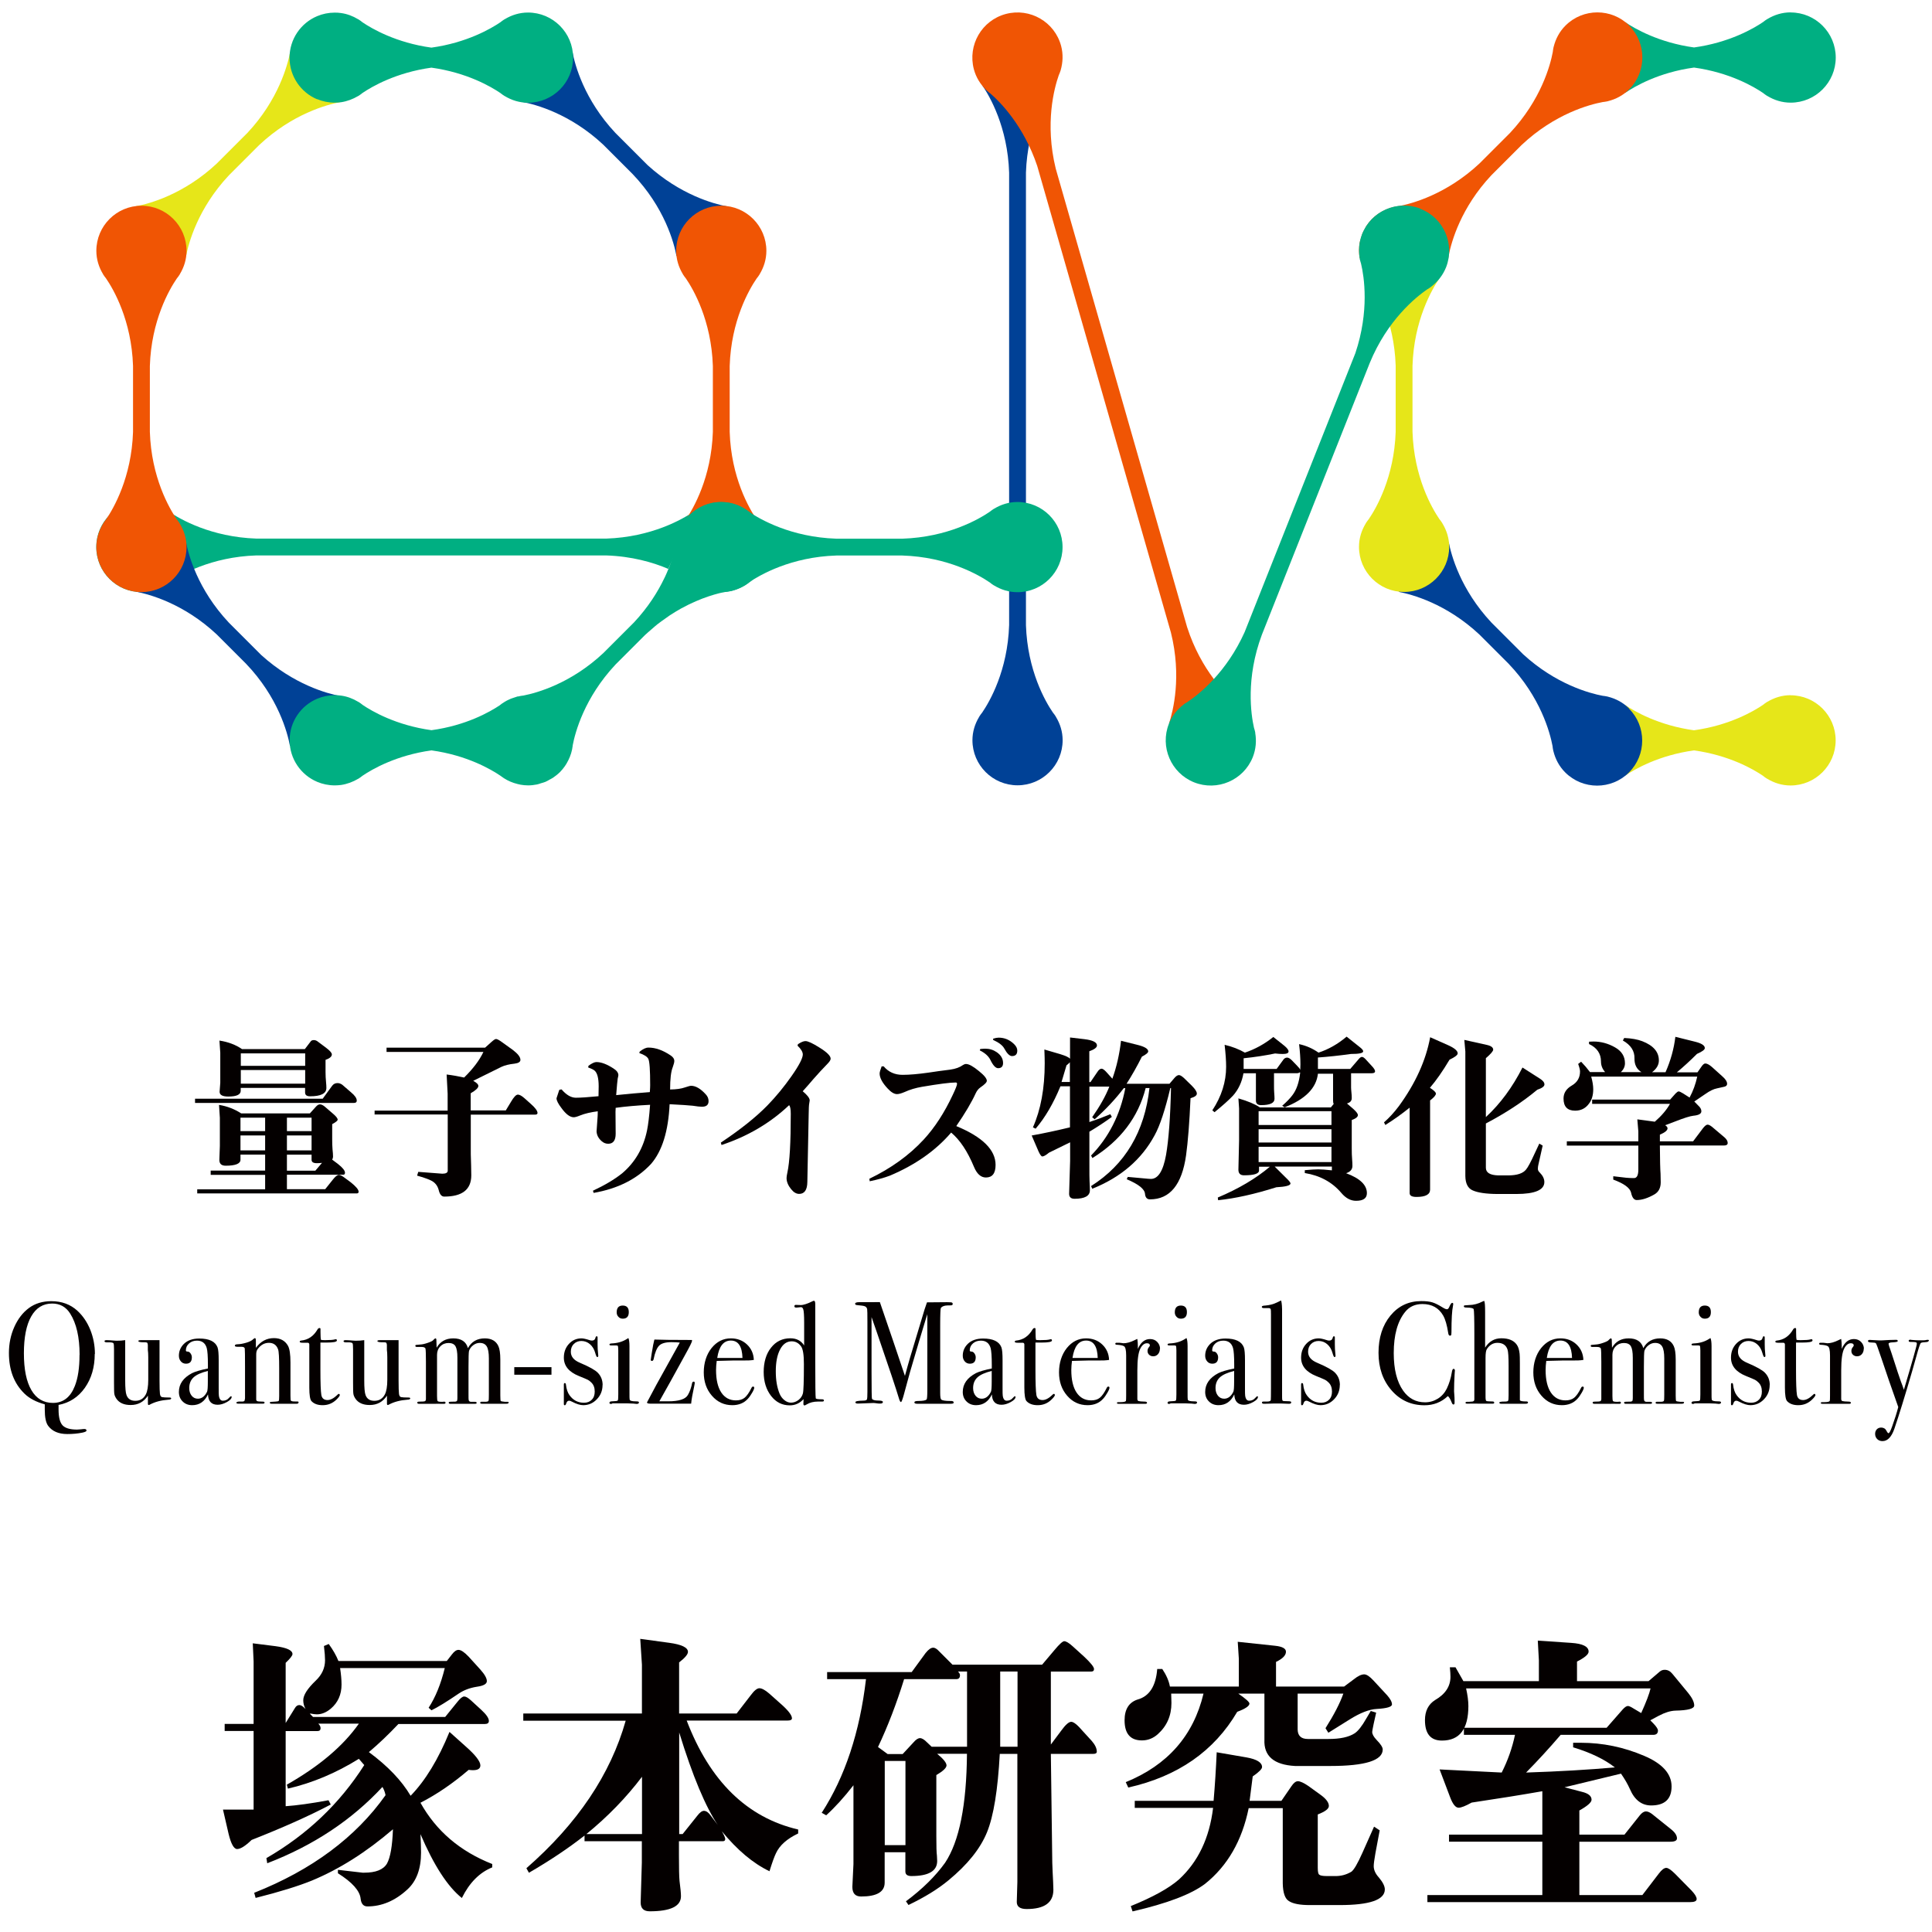 <?xml version="1.0" encoding="UTF-8"?> <svg xmlns="http://www.w3.org/2000/svg" id="_レイヤー_2" viewBox="0 0 229.61 229.61"><defs><style>.cls-1{fill:none;}.cls-2{fill:#040000;}.cls-3{fill:#004196;}.cls-4{fill:#00af82;}.cls-5{fill:#e6e619;}.cls-6{fill:#f05504;}</style></defs><g id="_レイヤー_1-2"><rect class="cls-1" width="229.61" height="229.61"></rect><path class="cls-2" d="m11.26,160.9c0,1.58-.39,2.92-1.17,4.03s-1.83,1.79-3.13,2.04v.54c0,.91.16,1.54.47,1.88.32.34.89.51,1.73.51.1,0,.24-.01.43-.03.19-.02.33-.04.43-.04.17,0,.26.06.26.19,0,.09-.16.17-.48.24-.58.12-1.18.17-1.8.17-1.04,0-1.8-.33-2.28-.98-.27-.37-.4-1.01-.4-1.93v-.62c-1.02-.28-1.83-.7-2.42-1.28-1.23-1.2-1.84-2.8-1.84-4.82,0-1.1.21-2.14.64-3.1.43-.96,1.01-1.71,1.74-2.25s1.62-.81,2.66-.81c1.24,0,2.27.38,3.1,1.14.65.6,1.16,1.35,1.53,2.26.36.9.55,1.86.55,2.88Zm-1.8.11c0-2.09-.38-3.73-1.12-4.9-.5-.79-1.21-1.19-2.14-1.19-1.08,0-1.91.51-2.49,1.53s-.87,2.48-.87,4.39.3,3.36.89,4.37c.59,1.01,1.45,1.52,2.56,1.52,1.21,0,2.08-.67,2.6-2,.38-.96.56-2.19.56-3.71Z"></path><path class="cls-2" d="m20.34,166.21c0,.08-.12.13-.35.14-.83.06-1.57.25-2.2.59-.04.02-.08.04-.11.04-.06,0-.1-.05-.1-.14v-.97c-.49.74-1.17,1.11-2.05,1.11-.79,0-1.35-.25-1.69-.74-.14-.21-.22-.39-.25-.57-.03-.17-.04-.63-.04-1.39v-3.93c0-.4-.02-.63-.06-.7-.04-.07-.19-.11-.43-.12h-.21c-.29.02-.43-.02-.43-.14,0-.08.09-.12.27-.12.19,0,.47.02.83.05.18.01.29.02.32.02.38,0,.72-.02,1.04-.07v4.79c0,.88.05,1.47.16,1.75.17.45.52.67,1.04.67.57,0,.98-.25,1.25-.76.19-.37.29-.95.29-1.75v-2.66c0-.39-.02-.68-.05-.88v-.57c-.01-.17-.05-.27-.1-.3-.06-.03-.18-.04-.36-.04-.45.01-.67-.04-.67-.15,0-.07.11-.1.34-.1h2.18v4.82c0,.83.02,1.35.05,1.57.03.22.11.35.25.38.13.03.43.05.9.05.13,0,.19.04.19.12Z"></path><path class="cls-2" d="m27.53,166.02c0,.2-.19.4-.57.61s-.74.32-1.09.32c-.74,0-1.12-.41-1.15-1.23-.4.85-1.03,1.28-1.88,1.28-.46,0-.84-.15-1.13-.44-.3-.29-.45-.67-.45-1.13,0-.94.52-1.69,1.57-2.24.36-.18.99-.37,1.88-.55v-.43c0-1.01-.05-1.68-.14-2-.17-.59-.56-.88-1.16-.88-.38,0-.69.11-.94.33-.25.22-.38.5-.38.83,0,.09.06.14.2.14s.25.07.35.21c.1.14.16.29.16.47,0,.51-.23.76-.7.76-.24,0-.45-.09-.6-.27-.16-.18-.24-.41-.24-.68,0-.54.2-1.01.59-1.4.44-.43,1.05-.64,1.83-.64,1.18,0,1.9.35,2.17,1.04.1.26.14.79.14,1.57v3.23c0,.53,0,.84.02.93.05.41.21.62.47.62.3,0,.55-.11.74-.34.11-.13.19-.19.24-.19s.08.04.08.1Zm-2.83-1.83v-1.26c-.79.2-1.36.45-1.7.77s-.51.74-.51,1.27c0,.37.1.67.29.91.2.24.44.35.74.35.45,0,.82-.28,1.09-.83.06-.13.09-.53.09-1.21Z"></path><path class="cls-2" d="m35.47,166.7c0,.09-.08.13-.24.13h-2.95c-.14,0-.21-.04-.21-.12,0-.06.03-.09.09-.1.06-.01.26-.02.62-.04.2-.01.32-.04.35-.09s.05-.24.05-.56v-3.31c0-1.25-.04-2-.13-2.24-.18-.52-.55-.78-1.09-.78s-.98.25-1.35.76c-.11.15-.16.36-.16.62v5.37c0,.14.11.21.34.22l.49.02c.11,0,.16.04.16.12s-.06.12-.19.12h-2.92c-.16,0-.24-.04-.24-.11s.1-.12.29-.14h.4c.16,0,.26-.04.29-.12l.05-.26v-3.75c0-1.31-.01-2.03-.03-2.17s-.16-.21-.4-.21h-.46c-.21,0-.32-.04-.32-.13,0-.11.11-.17.34-.17.32-.01.67-.08,1.04-.19.37-.11.64-.25.79-.4.1-.09.17-.14.22-.14.08,0,.11.11.11.33v.83c.56-.77,1.27-1.16,2.15-1.16.77,0,1.33.31,1.67.92.19.35.29,1,.29,1.97v3.94c0,.37.02.57.05.6.06.07.22.1.47.1h.29c.11,0,.16.04.16.11Z"></path><path class="cls-2" d="m40.39,165.78c0,.1-.13.29-.4.55-.46.45-1.01.67-1.64.67-.59,0-1.03-.16-1.33-.48-.17-.18-.26-.72-.26-1.62v-5.13c-.01-.11-.07-.18-.18-.19h-.61c-.24,0-.35-.04-.35-.12s.06-.13.17-.14c.83-.08,1.48-.52,1.95-1.33.06-.1.14-.16.24-.16.07,0,.11.04.11.12v.36c0,.48.02.79.06.93.1.02.26.03.48.03.59,0,.98-.03,1.17-.09.04-.01.08-.02.11-.02.08,0,.13.05.13.15,0,.17-.43.25-1.3.25h-.66v3.19c0,1.61.04,2.62.11,3.03.07.41.32.61.74.61.35,0,.75-.21,1.19-.64.04-.06.09-.09.14-.09.08,0,.11.03.11.09Z"></path><path class="cls-2" d="m48.75,166.21c0,.08-.12.13-.35.14-.83.06-1.57.25-2.2.59-.04.02-.08.04-.11.04-.06,0-.1-.05-.1-.14v-.97c-.49.74-1.17,1.11-2.05,1.11-.79,0-1.35-.25-1.69-.74-.14-.21-.22-.39-.25-.57-.03-.17-.04-.63-.04-1.39v-3.93c0-.4-.02-.63-.06-.7-.04-.07-.19-.11-.43-.12h-.21c-.29.02-.43-.02-.43-.14,0-.08.09-.12.27-.12.19,0,.47.02.83.05.18.01.29.02.32.02.38,0,.72-.02,1.04-.07v4.79c0,.88.05,1.47.16,1.75.17.45.52.67,1.04.67.57,0,.98-.25,1.25-.76.19-.37.29-.95.29-1.75v-2.66c0-.39-.02-.68-.05-.88v-.57c-.01-.17-.05-.27-.1-.3-.06-.03-.18-.04-.36-.04-.45.01-.67-.04-.67-.15,0-.07.11-.1.34-.1h2.18v4.82c0,.83.02,1.35.05,1.57.03.22.11.35.25.38.13.03.43.05.9.05.13,0,.19.04.19.12Z"></path><path class="cls-2" d="m60.44,166.7c0,.09-.09.13-.27.13h-2.89c-.14,0-.21-.04-.21-.11,0-.09.06-.13.18-.13h.53c.16-.01.25-.05.28-.12s.04-.31.04-.73v-4.29c0-.67-.08-1.14-.25-1.43-.17-.28-.44-.42-.84-.42-.28,0-.53.09-.77.27-.24.18-.41.41-.5.68-.04.17-.06.81-.06,1.92v3.26c0,.38,0,.6.02.66.03.14.13.21.28.21h.46c.14,0,.21.04.21.13,0,.08-.08.11-.24.11h-2.89c-.13,0-.19-.05-.19-.14,0-.06.03-.09.1-.1.06-.01.28-.02.64-.02.17-.01.26-.07.27-.17l.02-.24v-4.8c0-.67-.08-1.12-.23-1.38-.15-.25-.43-.38-.82-.38s-.72.13-.98.4c-.26.26-.39.6-.39,1v4.89c0,.34.02.55.07.61.05.06.2.09.47.09h.13c.06-.01.12-.02.17-.02.12,0,.17.05.17.14,0,.08-.07.12-.21.12h-.16c-.26-.01-.66-.01-1.2,0h-1.57c-.15,0-.22-.05-.22-.14,0-.08.07-.12.21-.12.41,0,.64-.02.71-.06s.1-.11.11-.22v-4.48c0-.86-.02-1.37-.05-1.52-.03-.15-.19-.22-.47-.22h-.53c-.14,0-.21-.04-.21-.12,0-.07.02-.11.07-.12s.22-.03.52-.05c.25-.01.55-.08.92-.21.37-.13.58-.24.63-.33.12-.13.2-.19.26-.19s.09.05.1.14c0,.09.02.41.03.97.43-.74,1.09-1.11,1.98-1.11.95,0,1.53.39,1.74,1.16.42-.77,1.09-1.16,2.01-1.16.79,0,1.33.31,1.61.92.15.32.23.86.23,1.61v4.26c0,.39.02.61.05.65.04.04.2.07.5.1h.28c.12-.01.17.03.17.11Z"></path><path class="cls-2" d="m65.54,163.38h-4.42v-.9h4.42v.9Z"></path><path class="cls-2" d="m71.61,164.6c0,.67-.23,1.24-.68,1.7-.45.47-.99.7-1.62.7-.36,0-.8-.14-1.32-.41-.14-.08-.26-.12-.37-.12-.15,0-.26.11-.33.33-.04.14-.1.21-.17.21s-.11-.05-.11-.14v-2.31c0-.13.04-.19.11-.19.08,0,.13.06.14.19.06.53.2.95.42,1.25.43.6,1,.9,1.72.9.39,0,.7-.12.93-.36.24-.24.35-.56.35-.97,0-.45-.13-.81-.4-1.07-.15-.15-.29-.26-.41-.32s-.48-.22-1.08-.46c-1.19-.48-1.78-1.21-1.78-2.18,0-.65.2-1.19.6-1.63.4-.44.9-.66,1.5-.66.21,0,.53.07.96.21.11.04.2.05.29.05.22,0,.36-.11.41-.34.03-.12.08-.17.14-.17.07,0,.11.05.11.14v.83c-.01.28.02.72.08,1.33v.03c0,.09-.04.14-.13.14-.06,0-.14-.17-.24-.52-.12-.42-.32-.75-.62-1.01-.29-.25-.63-.38-1.02-.38-.36,0-.66.12-.9.36s-.35.55-.35.92c0,.58.36,1.01,1.08,1.31,1.11.47,1.82.87,2.12,1.18.39.4.58.89.58,1.47Z"></path><path class="cls-2" d="m75.93,166.69c0,.1-.09.16-.27.16.01,0-.12-.01-.39-.04-.32-.02-.59-.03-.8-.03h-1.67c-.05.05-.12.07-.19.07-.12,0-.18-.04-.18-.13,0-.12.11-.18.32-.18.41-.01.63-.04.67-.1.04-.05.06-.29.06-.72v-5.23c-.01-.29-.02-.46-.04-.51-.02-.05-.08-.08-.2-.08h-.63c-.12,0-.18-.04-.18-.12,0-.07.09-.11.27-.12.71-.03,1.31-.21,1.82-.54l.16-.1c.08.17.13.49.13.95,0-.02,0,.03,0,.17v5.37c0,.46,0,.73.02.81.02.08.07.13.17.16.16.05.4.07.71.07.15,0,.23.05.23.14Zm-1.2-10.75c0,.52-.24.78-.72.78-.2,0-.38-.07-.51-.22-.14-.14-.21-.32-.21-.53,0-.54.24-.81.72-.81s.72.26.72.78Z"></path><path class="cls-2" d="m82.57,164.33c0,.06-.02.18-.06.38-.2.93-.33,1.63-.37,2.11h-4.82c-.29,0-.43-.05-.43-.14,0-.01.02-.05.05-.1.24-.45.59-1.11,1.06-1.99l2.79-5.03c-.24-.03-.57-.05-1.01-.05-.68,0-1.17.14-1.44.41s-.5.81-.66,1.61c-.03.14-.1.21-.21.21-.09,0-.13-.05-.13-.14,0-.01.04-.26.11-.74.13-.83.24-1.38.32-1.66.75.03,2.17.05,4.25.05h.21s.02.05.02.09c0,.13-.28.7-.85,1.72-1.26,2.3-2.27,4.13-3.04,5.48.29,0,.64,0,1.04,0,1.28,0,2.06-.25,2.35-.75.23-.39.4-.87.51-1.44.03-.1.1-.15.19-.15.08,0,.11.05.11.16Z"></path><path class="cls-2" d="m89.64,164.91c0,.12-.08.32-.25.61-.17.29-.33.53-.51.72-.46.51-1.08.76-1.85.76-.96,0-1.77-.37-2.42-1.12s-.97-1.67-.97-2.78.31-2.11.92-2.88c.62-.77,1.38-1.16,2.3-1.16.76,0,1.4.24,1.91.72.51.48.79,1.09.82,1.84-.34.06-.8.08-1.36.07h-1.12c-.08,0-.72.02-1.93.05-.05.38-.08.74-.08,1.08,0,1.16.21,2.05.62,2.67.41.62.99.94,1.74.94.43,0,.77-.1,1.03-.31s.54-.6.83-1.19c.04-.09.1-.14.18-.14.09,0,.13.04.13.12Zm-1.4-3.52c-.04-1.38-.5-2.07-1.38-2.07s-1.41.69-1.62,2.07h3Z"></path><path class="cls-2" d="m97.92,166.45c0,.08-.07.12-.22.12h-.48c-.52,0-.97.11-1.33.33-.15.09-.24.13-.27.13-.1,0-.14-.07-.14-.21l.02-.54c-.46.5-1.01.74-1.64.74-.9,0-1.64-.37-2.22-1.12-.58-.75-.88-1.7-.88-2.85s.29-2.16.88-2.89c.58-.74,1.35-1.11,2.29-1.11.73,0,1.27.28,1.64.85v-2.69c0-.88-.04-1.42-.11-1.62-.06-.17-.16-.25-.29-.24-.31.04-.49.05-.55.05-.14,0-.21-.05-.21-.16s.06-.16.17-.16l.57.02c.32.01.81-.15,1.47-.48.04-.02.08-.03.11-.03.11,0,.16.14.16.41v6.8c0,2.73.02,4.19.06,4.38.02.08.27.12.75.12.15,0,.22.05.22.14Zm-2.38-4.33c0-1.1-.11-1.81-.34-2.12-.29-.39-.66-.59-1.11-.59-.58,0-1.04.32-1.38.97-.34.64-.51,1.51-.51,2.59s.15,1.92.45,2.66c.13.31.32.57.57.77.25.2.51.3.78.3.33,0,.63-.11.9-.32.27-.21.44-.47.52-.77.08-.3.12-1.46.12-3.49Z"></path><path class="cls-2" d="m113.35,166.68c0,.1-.11.15-.34.15h-4c-.22,0-.34-.05-.34-.16,0-.12.15-.17.46-.17.55,0,.88-.06,1-.19.05-.06.08-.44.08-1.16v-8.96s-.06.21-.19.6c-.43,1.39-1.05,3.49-1.87,6.28l-.75,2.75c-.15.54-.26.81-.32.81-.08,0-.16-.14-.24-.42-.31-1.05-1.18-3.66-2.62-7.84l-.64-1.84v6.51c0,2.11.02,3.17.05,3.19.07.15.33.22.77.22.35,0,.53.06.53.17,0,.13-.11.19-.34.19-.14,0-.27-.01-.39-.03-.15-.02-.28-.04-.4-.04l-1.85.07c-.19,0-.29-.05-.29-.16,0-.12.3-.18.92-.19.26,0,.41-.05.45-.14.04-.09.06-.39.06-.9v-8.28c0-.96-.01-1.48-.03-1.56-.04-.16-.13-.27-.27-.33-.14-.06-.44-.1-.9-.14-.17-.01-.26-.06-.26-.16,0-.13.16-.19.47-.19h1.12c.64,0,1.09,0,1.35-.01.05.15.36,1.05.93,2.72.24.69.93,2.71,2.05,6.05.2-.75.41-1.49.62-2.21l1.72-5.71c.11-.33.2-.6.28-.82l2.38-.02c.35,0,.55.02.6.05s.08.09.08.16c0,.12-.09.17-.27.17-.3,0-.5.01-.61.03-.26.05-.43.14-.53.28-.05.08-.08.76-.08,2.03v8.05c0,.46.04.73.13.81.14.1.49.16,1.04.16h.1c.21,0,.32.05.32.15Z"></path><path class="cls-2" d="m120.69,166.02c0,.2-.19.4-.57.61s-.74.32-1.09.32c-.74,0-1.12-.41-1.15-1.23-.4.85-1.03,1.28-1.88,1.28-.46,0-.84-.15-1.13-.44-.3-.29-.45-.67-.45-1.13,0-.94.52-1.69,1.57-2.24.36-.18.99-.37,1.88-.55v-.43c0-1.01-.05-1.68-.14-2-.17-.59-.56-.88-1.16-.88-.38,0-.69.11-.94.33-.25.22-.38.5-.38.83,0,.09.06.14.2.14s.25.07.35.21c.1.14.16.29.16.47,0,.51-.23.76-.7.76-.24,0-.45-.09-.6-.27-.16-.18-.24-.41-.24-.68,0-.54.2-1.01.59-1.4.44-.43,1.05-.64,1.83-.64,1.18,0,1.9.35,2.17,1.04.1.26.14.79.14,1.57v3.23c0,.53,0,.84.02.93.05.41.21.62.47.62.3,0,.55-.11.74-.34.11-.13.19-.19.24-.19s.08.04.08.1Zm-2.83-1.83v-1.26c-.79.2-1.36.45-1.7.77s-.51.74-.51,1.27c0,.37.1.67.29.91.2.24.44.35.74.35.45,0,.82-.28,1.09-.83.06-.13.09-.53.09-1.21Z"></path><path class="cls-2" d="m125.37,165.78c0,.1-.13.29-.4.55-.46.45-1.01.67-1.64.67-.59,0-1.03-.16-1.33-.48-.17-.18-.26-.72-.26-1.62v-5.13c-.01-.11-.07-.18-.18-.19h-.61c-.24,0-.35-.04-.35-.12s.06-.13.17-.14c.83-.08,1.48-.52,1.95-1.33.06-.1.14-.16.24-.16.07,0,.11.04.11.12v.36c0,.48.02.79.06.93.1.02.26.03.48.03.59,0,.98-.03,1.17-.09.04-.01.08-.02.11-.02.08,0,.13.05.13.15,0,.17-.43.25-1.3.25h-.66v3.19c0,1.61.04,2.62.11,3.03.07.41.32.61.74.61.35,0,.75-.21,1.19-.64.04-.06.09-.09.14-.09.08,0,.11.03.11.09Z"></path><path class="cls-2" d="m131.86,164.91c0,.12-.08.32-.25.61-.17.29-.33.53-.51.72-.46.51-1.08.76-1.85.76-.96,0-1.77-.37-2.42-1.12s-.97-1.67-.97-2.78.31-2.11.92-2.88c.62-.77,1.38-1.16,2.3-1.16.76,0,1.4.24,1.91.72.51.48.79,1.09.82,1.84-.34.06-.8.08-1.36.07h-1.12c-.08,0-.72.02-1.93.05-.05.38-.08.74-.08,1.08,0,1.16.21,2.05.62,2.67.41.62.99.94,1.74.94.43,0,.77-.1,1.03-.31s.54-.6.83-1.19c.04-.09.1-.14.18-.14.09,0,.13.04.13.12Zm-1.4-3.52c-.04-1.38-.5-2.07-1.38-2.07s-1.41.69-1.62,2.07h3Z"></path><path class="cls-2" d="m137.85,160.27c0,.26-.07.48-.22.66-.15.17-.34.26-.58.26-.19,0-.35-.06-.48-.18-.13-.12-.19-.27-.19-.46,0-.16.05-.3.14-.41.1-.11.14-.2.14-.24,0-.17-.12-.26-.35-.26-.3,0-.56.2-.77.6-.25.47-.37,1.34-.37,2.61v3.4c0,.14.04.22.14.26.09.03.37.06.83.07.12.02.18.07.18.14,0,.08-.07.12-.21.12h-3.11c-.17,0-.26-.03-.26-.1s.07-.1.21-.1h.22c.36,0,.58-.05.64-.14.02-.05.03-.26.03-.64v-4.77c0-.64-.09-1-.26-1.1-.18-.1-.46-.15-.84-.17-.13,0-.19-.04-.19-.12s.05-.12.16-.12h.11c.16,0,.32,0,.48.03.16.02.23.03.21.03.4,0,.83-.12,1.32-.36l.21-.1.13-.05c.04.28.06.55.06.83v.35c.34-.78.82-1.17,1.45-1.17.34,0,.63.11.85.34s.34.5.34.84Z"></path><path class="cls-2" d="m142.26,166.69c0,.1-.09.16-.27.16.01,0-.12-.01-.39-.04-.32-.02-.59-.03-.8-.03h-1.67c-.05.05-.12.07-.19.07-.12,0-.18-.04-.18-.13,0-.12.11-.18.32-.18.41-.01.63-.04.67-.1.04-.05.06-.29.06-.72v-5.23c-.01-.29-.02-.46-.04-.51-.02-.05-.08-.08-.2-.08h-.63c-.12,0-.18-.04-.18-.12,0-.07.09-.11.27-.12.71-.03,1.31-.21,1.82-.54l.16-.1c.08.17.13.49.13.95,0-.02,0,.03,0,.17v5.37c0,.46,0,.73.02.81.02.08.07.13.17.16.16.05.4.07.71.07.15,0,.23.05.23.14Zm-1.2-10.75c0,.52-.24.78-.72.78-.2,0-.38-.07-.51-.22-.14-.14-.21-.32-.21-.53,0-.54.24-.81.72-.81s.72.26.72.78Z"></path><path class="cls-2" d="m149.5,166.02c0,.2-.19.4-.57.61s-.74.32-1.09.32c-.74,0-1.12-.41-1.15-1.23-.4.85-1.03,1.28-1.88,1.28-.46,0-.84-.15-1.13-.44-.3-.29-.45-.67-.45-1.13,0-.94.52-1.69,1.57-2.24.36-.18.99-.37,1.88-.55v-.43c0-1.01-.05-1.68-.14-2-.17-.59-.56-.88-1.16-.88-.38,0-.69.11-.94.33-.25.22-.38.5-.38.83,0,.09.06.14.2.14s.25.07.35.21c.1.14.16.29.16.47,0,.51-.23.76-.7.76-.24,0-.45-.09-.6-.27-.16-.18-.24-.41-.24-.68,0-.54.2-1.01.59-1.4.44-.43,1.05-.64,1.83-.64,1.18,0,1.9.35,2.17,1.04.1.26.14.79.14,1.57v3.23c0,.53,0,.84.02.93.05.41.21.62.47.62.3,0,.55-.11.74-.34.11-.13.19-.19.24-.19s.08.04.08.1Zm-2.83-1.83v-1.26c-.79.2-1.36.45-1.7.77s-.51.74-.51,1.27c0,.37.1.67.29.91.2.24.44.35.74.35.45,0,.82-.28,1.09-.83.06-.13.09-.53.09-1.21Z"></path><path class="cls-2" d="m153.45,166.67c0,.1-.07.16-.21.16h-.19s-.3-.01-.85-.03h-.5c-.09,0-.51,0-1.29.03-.06,0-.13,0-.19,0-.16.01-.24-.04-.24-.15,0-.08.06-.11.18-.11h.42c.3,0,.45-.07.45-.21.01-.07.02-.52.02-1.35v-8.79c0-.38-.01-.59-.03-.62-.03-.09-.12-.14-.26-.14h-.58c-.15,0-.22-.05-.22-.15,0-.09.13-.14.4-.15.51-.04.99-.16,1.43-.38l.34-.17.13-.05c.09.33.12.84.11,1.52v9.68c0,.34,0,.55.02.61.01.06.05.11.11.13.01.01.21.02.59.03.25,0,.37.04.37.12Z"></path><path class="cls-2" d="m159.23,164.6c0,.67-.23,1.24-.68,1.7-.45.47-.99.7-1.62.7-.36,0-.8-.14-1.32-.41-.14-.08-.26-.12-.37-.12-.15,0-.26.11-.33.33-.04.14-.1.21-.17.21s-.11-.05-.11-.14v-2.31c0-.13.04-.19.11-.19.08,0,.13.06.14.19.06.53.2.95.42,1.25.43.6,1,.9,1.72.9.39,0,.7-.12.93-.36.24-.24.35-.56.35-.97,0-.45-.13-.81-.4-1.07-.15-.15-.29-.26-.41-.32s-.48-.22-1.08-.46c-1.19-.48-1.78-1.21-1.78-2.18,0-.65.2-1.19.6-1.63.4-.44.9-.66,1.5-.66.21,0,.53.07.96.21.11.04.2.05.29.05.22,0,.36-.11.41-.34.03-.12.08-.17.14-.17.07,0,.11.05.11.14v.83c-.01.28.02.72.08,1.33v.03c0,.09-.04.14-.13.14-.06,0-.14-.17-.24-.52-.12-.42-.32-.75-.62-1.01-.29-.25-.63-.38-1.02-.38-.36,0-.66.12-.9.36s-.35.55-.35.92c0,.58.36,1.01,1.08,1.31,1.11.47,1.82.87,2.12,1.18.39.4.58.89.58,1.47Z"></path><path class="cls-2" d="m172.9,162.95s-.01.13-.03.47c-.04.67-.06,1.31-.06,1.93,0,.07.01.21.03.42s.03.47.03.77v.16c0,.15-.04.22-.13.22s-.16-.09-.22-.26c-.15-.38-.3-.63-.45-.74-.77.73-1.7,1.09-2.78,1.09-1.57,0-2.88-.59-3.91-1.77-1.03-1.18-1.55-2.67-1.55-4.46s.47-3.28,1.42-4.43,2.17-1.72,3.67-1.72c.55,0,.98.05,1.31.15.33.1.73.3,1.21.6.24.15.41.22.53.22.1,0,.19-.09.27-.28.14-.32.25-.48.34-.48s.13.05.13.14c0,.05-.01.12-.03.22-.12.55-.18,1.59-.18,3.11,0,.22-.02.35-.05.38-.03.04-.08.05-.13.05-.11,0-.18-.11-.21-.33-.14-.92-.34-1.61-.59-2.05-.52-.92-1.35-1.38-2.47-1.38-.87,0-1.55.31-2.05.93-.91,1.12-1.36,2.75-1.36,4.9,0,1.92.37,3.41,1.12,4.47.65.92,1.52,1.38,2.6,1.38.56,0,1.06-.15,1.53-.44.46-.29.81-.69,1.06-1.2.28-.59.48-1.23.59-1.92.04-.28.11-.42.21-.42.11,0,.16.09.16.26Z"></path><path class="cls-2" d="m181.59,166.69c0,.09-.09.14-.27.14h-2.92c-.14,0-.21-.05-.21-.14,0-.08.2-.12.61-.12.25,0,.39-.03.43-.09.04-.06.06-.28.06-.65v-3.5c0-1.04-.04-1.69-.13-1.95-.18-.53-.58-.79-1.2-.79-.51,0-.93.25-1.25.74-.11.16-.16.52-.16,1.07v4.39c0,.31,0,.49.02.53.01.11.05.18.13.2.08.02.31.03.69.04.13,0,.19.05.19.14,0,.08-.05.12-.16.12h-1.43c-.89-.01-1.38-.01-1.48,0h-.16c-.12,0-.18-.04-.18-.1,0-.08.06-.12.18-.12h.24l.24-.02c.25.01.38-.07.39-.24v-7.76c0-1.84-.03-2.84-.08-2.99-.06-.12-.33-.18-.79-.19-.26,0-.38-.04-.38-.13,0-.07.03-.12.08-.13.05-.01.24-.02.55-.04.55-.01,1.07-.15,1.57-.41.04-.02.12-.05.22-.09.08.14.11.58.11,1.33v4.23c.47-.74,1.11-1.11,1.93-1.11.86,0,1.47.25,1.83.76.18.25.29.61.34,1.07.02.16.03.55.03,1.16v4.35c.01.12.29.17.83.17.1.02.14.06.14.12Z"></path><path class="cls-2" d="m188.23,164.91c0,.12-.08.32-.25.61-.17.29-.33.53-.51.72-.46.51-1.08.76-1.85.76-.96,0-1.77-.37-2.42-1.12s-.97-1.67-.97-2.78.31-2.11.92-2.88c.62-.77,1.38-1.16,2.3-1.16.76,0,1.4.24,1.91.72.51.48.79,1.09.82,1.84-.34.06-.8.08-1.36.07h-1.12c-.08,0-.72.02-1.93.05-.05.38-.08.74-.08,1.08,0,1.16.21,2.05.62,2.67.41.62.99.94,1.74.94.43,0,.77-.1,1.03-.31s.54-.6.83-1.19c.04-.09.1-.14.18-.14.09,0,.13.04.13.12Zm-1.4-3.52c-.04-1.38-.5-2.07-1.38-2.07s-1.41.69-1.62,2.07h3Z"></path><path class="cls-2" d="m200.13,166.7c0,.09-.09.13-.27.13h-2.89c-.14,0-.21-.04-.21-.11,0-.09.06-.13.18-.13h.53c.16-.01.25-.05.28-.12s.04-.31.04-.73v-4.29c0-.67-.08-1.14-.25-1.43-.17-.28-.44-.42-.84-.42-.28,0-.53.09-.77.27-.24.18-.41.41-.5.68-.04.17-.06.81-.06,1.92v3.26c0,.38,0,.6.02.66.03.14.13.21.28.21h.46c.14,0,.21.04.21.13,0,.08-.08.11-.24.11h-2.89c-.13,0-.19-.05-.19-.14,0-.06.03-.09.1-.1.06-.01.28-.02.64-.02.17-.01.26-.07.27-.17l.02-.24v-4.8c0-.67-.08-1.12-.23-1.38-.15-.25-.43-.38-.82-.38s-.72.13-.98.4c-.26.26-.39.6-.39,1v4.89c0,.34.02.55.07.61.05.06.2.09.47.09h.13c.06-.01.12-.02.17-.02.12,0,.17.05.17.14,0,.08-.07.12-.21.12h-.16c-.26-.01-.66-.01-1.2,0h-1.57c-.15,0-.22-.05-.22-.14,0-.08.07-.12.21-.12.41,0,.64-.02.71-.06s.1-.11.11-.22v-4.48c0-.86-.02-1.37-.05-1.52-.03-.15-.19-.22-.47-.22h-.53c-.14,0-.21-.04-.21-.12,0-.07.02-.11.07-.12s.22-.03.52-.05c.25-.01.55-.08.92-.21.37-.13.58-.24.63-.33.12-.13.2-.19.26-.19s.09.05.1.14c0,.09.02.41.03.97.43-.74,1.09-1.11,1.98-1.11.95,0,1.53.39,1.74,1.16.42-.77,1.09-1.16,2.01-1.16.79,0,1.33.31,1.61.92.15.32.23.86.23,1.61v4.26c0,.39.02.61.05.65.04.04.2.07.5.1h.28c.12-.01.17.03.17.11Z"></path><path class="cls-2" d="m204.53,166.69c0,.1-.09.16-.27.16.01,0-.12-.01-.39-.04-.32-.02-.59-.03-.8-.03h-1.67c-.05.05-.12.07-.19.07-.12,0-.18-.04-.18-.13,0-.12.11-.18.32-.18.41-.01.63-.04.67-.1.04-.05.06-.29.06-.72v-5.23c-.01-.29-.02-.46-.04-.51-.02-.05-.08-.08-.2-.08h-.63c-.12,0-.18-.04-.18-.12,0-.07.09-.11.27-.12.71-.03,1.31-.21,1.82-.54l.16-.1c.08.17.13.49.13.95,0-.02,0,.03,0,.17v5.37c0,.46,0,.73.02.81.02.08.07.13.17.16.16.05.4.07.71.07.15,0,.23.05.23.14Zm-1.2-10.75c0,.52-.24.78-.72.78-.2,0-.38-.07-.51-.22-.14-.14-.21-.32-.21-.53,0-.54.24-.81.72-.81s.72.26.72.78Z"></path><path class="cls-2" d="m210.32,164.6c0,.67-.23,1.24-.68,1.7-.45.47-.99.7-1.62.7-.36,0-.8-.14-1.32-.41-.14-.08-.26-.12-.37-.12-.15,0-.26.11-.33.33-.04.14-.1.21-.17.21s-.11-.05-.11-.14v-2.31c0-.13.04-.19.11-.19.08,0,.13.06.14.19.06.53.2.95.42,1.25.43.6,1,.9,1.72.9.39,0,.7-.12.93-.36.24-.24.35-.56.35-.97,0-.45-.13-.81-.4-1.07-.15-.15-.29-.26-.41-.32s-.48-.22-1.08-.46c-1.19-.48-1.78-1.21-1.78-2.18,0-.65.2-1.19.6-1.63.4-.44.9-.66,1.5-.66.21,0,.53.07.96.21.11.04.2.05.29.05.22,0,.36-.11.41-.34.03-.12.08-.17.14-.17.07,0,.11.05.11.14v.83c-.01.28.02.72.08,1.33v.03c0,.09-.04.14-.13.14-.06,0-.14-.17-.24-.52-.12-.42-.32-.75-.62-1.01-.29-.25-.63-.38-1.02-.38-.36,0-.66.12-.9.36s-.35.55-.35.92c0,.58.36,1.01,1.08,1.31,1.11.47,1.82.87,2.12,1.18.39.4.58.89.58,1.47Z"></path><path class="cls-2" d="m215.76,165.78c0,.1-.13.29-.4.55-.46.45-1.01.67-1.64.67-.59,0-1.03-.16-1.33-.48-.17-.18-.26-.72-.26-1.62v-5.13c-.01-.11-.07-.18-.18-.19h-.61c-.24,0-.35-.04-.35-.12s.06-.13.17-.14c.83-.08,1.48-.52,1.95-1.33.06-.1.14-.16.24-.16.07,0,.11.04.11.12v.36c0,.48.02.79.06.93.1.02.26.03.48.03.59,0,.98-.03,1.17-.09.04-.01.08-.02.11-.02.08,0,.13.05.13.15,0,.17-.43.25-1.3.25h-.66v3.19c0,1.61.04,2.62.11,3.03.07.41.32.61.74.61.35,0,.75-.21,1.19-.64.04-.06.09-.09.14-.09.08,0,.11.03.11.09Z"></path><path class="cls-2" d="m221.5,160.27c0,.26-.07.48-.22.66-.15.17-.34.26-.58.26-.19,0-.35-.06-.48-.18-.13-.12-.19-.27-.19-.46,0-.16.05-.3.14-.41.1-.11.14-.2.14-.24,0-.17-.12-.26-.35-.26-.3,0-.56.2-.77.6-.25.47-.37,1.34-.37,2.61v3.4c0,.14.04.22.14.26.09.03.37.06.83.07.12.02.18.07.18.14,0,.08-.07.12-.21.12h-3.11c-.17,0-.26-.03-.26-.1s.07-.1.21-.1h.22c.36,0,.58-.05.64-.14.02-.05.03-.26.03-.64v-4.77c0-.64-.09-1-.26-1.1-.18-.1-.46-.15-.84-.17-.13,0-.19-.04-.19-.12s.05-.12.16-.12h.11c.16,0,.32,0,.48.03.16.02.23.03.21.03.4,0,.83-.12,1.32-.36l.21-.1.13-.05c.04.28.06.55.06.83v.35c.34-.78.82-1.17,1.45-1.17.34,0,.63.11.85.34s.34.5.34.84Z"></path><path class="cls-2" d="m229.2,159.37c0,.08-.13.13-.38.14-.26.01-.42.04-.49.07s-.13.13-.18.3l-.11.32-.13.43c-.15.53-.37,1.32-.67,2.37-.85,2.92-1.55,5.19-2.1,6.8-.34.98-.81,1.47-1.41,1.47-.26,0-.47-.08-.63-.24s-.25-.37-.25-.62c0-.22.07-.4.2-.54.13-.14.31-.21.52-.21.29,0,.5.13.63.38.1.2.18.29.24.29.1,0,.25-.28.45-.85.3-.84.54-1.59.71-2.26-.79-2.23-1.47-4.18-2.02-5.85-.38-1.14-.6-1.71-.64-1.73-.06-.06-.24-.09-.52-.09s-.42-.06-.42-.17c0-.09.07-.14.21-.14.12,0,.3.01.55.03.25.02.43.03.56.03h.29c.22-.01.53-.03.93-.05l.82-.02c.12,0,.18.05.18.15,0,.09-.2.13-.59.15-.33.01-.5.07-.5.17,0,.09.11.44.33,1.05.08.27.17.54.27.83l.28.86c.07.25.27.83.58,1.73.11.28.23.61.36,1,1.03-3.46,1.54-5.28,1.54-5.46,0-.1-.04-.17-.12-.19s-.31-.04-.69-.04c-.11,0-.16-.05-.16-.14,0-.08.06-.12.19-.12.05,0,.1,0,.13.02.36.03.66.05.9.05h.45c.19,0,.32-.01.38-.03.06-.02.13-.03.22-.03.1,0,.14.04.14.12Z"></path><path class="cls-2" d="m23.18,131.09v-.51h15.17l1.11-1.52c.16-.23.38-.34.65-.34.2,0,.39.07.57.2l1.03.89c.46.38.69.71.69.99,0,.19-.12.28-.34.28h-18.88Zm.26,10.26h8.07v-1.72h-6.47v-.51h6.47v-1.9h-2.93v.61c0,.47-.59.71-1.76.71-.5,0-.75-.23-.75-.69l.06-1.66v-3.34l-.1-1.54c.97.16,1.85.5,2.63,1.01h8.17l.73-.81c.16-.18.32-.26.46-.26.18,0,.36.09.57.26l1.01.87c.35.3.53.53.53.69,0,.12-.22.3-.65.53v1.78c0,.46.01.86.04,1.21.04.36.06.65.06.87,0,.11-.03.23-.1.36l.67.5c.57.45.85.8.85,1.05,0,.16-.07.24-.2.24h-6.7v1.72h4.55l.87-1.09c.31-.4.56-.61.75-.61.16,0,.4.12.71.36l.69.51c.63.5.95.88.95,1.13,0,.13-.07.2-.2.2h-18.98v-.51Zm2.65-17.68c1.04.16,1.93.5,2.67,1.01h7.47l.71-.93c.07-.09.19-.14.36-.14.15,0,.29.05.42.14l1.03.77c.46.35.69.61.69.79,0,.26-.25.47-.75.65v1.44c0,.4.02.81.06,1.21.03.28.04.51.04.69,0,.66-.65.99-1.94.99-.39,0-.59-.15-.59-.45v-.55h-7.65v.34c0,.46-.49.69-1.48.69-.69,0-1.03-.19-1.03-.57l.08-1.07v-3.56l-.1-1.46Zm2.49,10.76h2.93v-1.6h-2.93v1.6Zm0,2.29h2.93v-1.78h-2.93v1.78Zm.04-10.05h7.65v-1.48h-7.65v1.48Zm0,2.12h7.65v-1.62h-7.65v1.62Zm5.48,5.64h2.93v-1.6h-2.93v1.6Zm0,2.29h2.93v-1.78h-2.93v1.78Zm0,2.41h3.38l.79-.93c-.23.03-.43.04-.61.04-.42,0-.63-.13-.63-.4v-.61h-2.93v1.9Z"></path><path class="cls-2" d="m44.52,132.5v-.51h8.68v-2.02l-.12-2.27c.74.09,1.44.22,2.08.36,1.07-1.05,1.83-2.06,2.29-3.04h-11.51v-.51h11.71l.77-.69c.26-.23.43-.34.53-.34.13,0,.36.12.69.36l1.32.95c.59.45.89.84.89,1.17,0,.24-.23.39-.69.45-.66.07-1.18.2-1.56.38l-3.36,1.66c.4.22.61.42.61.61,0,.23-.3.52-.91.87v2.04h4.17l.61-1.01c.34-.58.61-.87.83-.87.19,0,.45.14.77.42l.75.67c.54.47.81.84.81,1.09,0,.13-.09.2-.28.2h-7.65v3.82c-.01.47,0,1.21.04,2.22.01.43.02.82.02,1.17,0,1.69-1.07,2.53-3.22,2.53-.31,0-.53-.26-.65-.77-.14-.54-.45-.92-.93-1.15-.38-.18-.92-.37-1.64-.57l.14-.45,2.61.2c.12.01.2.02.24.02.43,0,.65-.12.65-.36v-6.68h-8.68Z"></path><path class="cls-2" d="m66.5,129.51l.24-.04c.57.66,1.13.99,1.7.99s1.44-.06,2.69-.18c.01-.51.02-.9.02-1.17,0-.96-.16-1.58-.47-1.86-.13-.12-.39-.25-.77-.38l.02-.2c.4-.3.72-.45.95-.45.58,0,1.26.26,2.04.77.38.24.57.51.57.79,0,.07-.03.2-.08.41-.04.27-.1.92-.18,1.96,1.29-.13,2.63-.26,4-.36.03-.4.04-.68.04-.83,0-1.78-.07-2.82-.22-3.12-.13-.26-.49-.49-1.07-.69l.04-.16.02-.02c.38-.31.72-.47,1.03-.47.84,0,1.71.31,2.63.93.3.2.44.42.44.65,0,.16-.06.4-.18.73-.22.54-.32,1.43-.32,2.67.74-.01,1.32-.09,1.74-.24.39-.13.64-.2.75-.2.55,0,1.13.34,1.74,1.01.23.24.34.51.34.81,0,.45-.26.67-.79.67-.23,0-.59-.04-1.09-.12-.46-.05-1.38-.11-2.75-.18-.15,3.2-.88,5.56-2.21,7.1-1.67,1.79-3.94,2.94-6.82,3.44l-.08-.26c1.39-.65,2.54-1.33,3.46-2.06,1.55-1.31,2.54-3.02,2.97-5.12.13-.63.26-1.64.36-3.03-1.59.08-2.95.2-4.09.36-.01.26-.02.42-.02.49l.02,2.59c0,.8-.3,1.19-.89,1.19-.3,0-.56-.11-.79-.32-.38-.34-.57-.72-.59-1.15,0-.03.04-.59.12-1.7.01-.12.02-.35.02-.69-.84.11-1.53.27-2.08.49-.36.15-.62.22-.77.22-.45,0-.93-.36-1.46-1.09-.39-.51-.59-.9-.59-1.17,0-.01.11-.34.32-.97Z"></path><path class="cls-2" d="m85.69,135.78c2.32-1.55,4.15-3.01,5.5-4.39,1.04-1.07,2-2.24,2.89-3.51.89-1.27,1.33-2.13,1.33-2.56,0-.3-.21-.65-.63-1.05l.06-.18.04-.02c.35-.23.63-.34.85-.34.3,0,.85.26,1.66.77.89.55,1.33.99,1.33,1.32,0,.15-.12.34-.34.57-.59.61-1.16,1.22-1.7,1.84-.45.53-.87,1.01-1.28,1.46.55.46.83.82.83,1.09,0,.05-.03.23-.08.53-.01.04-.03.4-.04,1.07l-.16,8.09c-.01.94-.34,1.42-.97,1.42-.34,0-.65-.18-.95-.55-.36-.44-.55-.89-.55-1.33,0-.13.03-.36.1-.67.27-1.23.4-3.55.4-6.98,0-.55-.07-.89-.2-1.01-2.24,2.12-4.92,3.7-8.03,4.73l-.08-.28Z"></path><path class="cls-2" d="m103.36,140.37l-.04-.28c2.58-1.24,4.73-2.79,6.45-4.65,1.32-1.43,2.47-3.2,3.46-5.32.34-.71.51-1.15.51-1.31,0-.11-.05-.16-.16-.16-.66,0-1.99.17-3.99.51-.77.13-1.47.34-2.1.63-.38.16-.67.24-.89.24-.32,0-.7-.22-1.11-.67-.63-.67-.95-1.27-.95-1.78,0-.15.08-.43.24-.85h.24c.57.67,1.31,1.01,2.25,1.01.82,0,1.84-.09,3.05-.26.77-.12,1.64-.24,2.61-.36.65-.09,1.15-.28,1.52-.55.12-.08.24-.12.36-.12.34,0,.85.28,1.54.85.62.5.93.88.93,1.15,0,.18-.26.44-.77.79-.23.16-.41.39-.55.69-.5,1.09-1.27,2.39-2.31,3.9,3.12,1.29,4.67,2.83,4.67,4.61,0,1-.38,1.5-1.15,1.5-.59,0-1.07-.42-1.42-1.27-.77-1.85-1.67-3.2-2.71-4.07-1.82,2.13-4.25,3.84-7.28,5.12-.69.26-1.49.48-2.41.67Zm13.13-15.7c.3-.03.5-.04.61-.04.5,0,.95.14,1.36.42.5.35.75.78.75,1.29,0,.4-.2.61-.59.61-.3,0-.61-.34-.93-1.01-.22-.43-.63-.8-1.25-1.11l.06-.16Zm1.54-1.09v-.14c.27-.08.49-.12.65-.12.71,0,1.33.26,1.86.79.24.24.36.49.36.75,0,.43-.21.65-.63.65-.28,0-.59-.3-.91-.89-.2-.38-.65-.72-1.33-1.03Z"></path><path class="cls-2" d="m122.61,134.95c1.54-.28,3.06-.61,4.55-.97v-4.88h-1.13c-.84,2.04-1.82,3.72-2.95,5.04l-.32-.16c.93-2.09,1.4-4.63,1.4-7.61,0-.37-.01-.91-.04-1.64l1.88.55c.65.2,1.04.38,1.17.55v-2.53l1.7.2c1,.12,1.5.37,1.5.75,0,.24-.3.47-.91.69v3.66h.14l.81-1.19c.17-.27.34-.4.51-.4.13,0,.32.13.55.38l.73.81c.5-1.39.84-2.89,1.03-4.51l1.96.49c.85.21,1.27.47,1.27.77,0,.16-.25.37-.75.63-.58,1.16-1.19,2.23-1.82,3.22h5.1l.59-.69c.2-.23.38-.34.53-.34s.34.12.59.34l.95.93c.39.39.59.7.59.93s-.25.4-.75.55c-.13,2.93-.31,5.19-.53,6.78-.49,3.49-1.92,5.24-4.29,5.24-.35,0-.55-.22-.59-.65-.04-.57-.76-1.15-2.17-1.74l.12-.28,2.41.22c.15.01.26.02.34.02.86,0,1.46-.95,1.8-2.85.31-1.78.51-4.43.59-7.95h-.08c-.63,2.63-1.25,4.5-1.86,5.6-1.55,2.89-4.03,5.01-7.42,6.37l-.14-.32c4.05-2.56,6.36-6.45,6.94-11.65h-.45c-.89,3.48-3,6.25-6.33,8.32l-.16-.3c2.1-2.16,3.46-4.83,4.07-8.01h-.18c-.98,1.29-2.14,2.53-3.46,3.7l-.3-.24c.92-1.31,1.6-2.52,2.04-3.64h-2.37v4.21c.74-.24,1.57-.55,2.49-.93l.18.32c-.81.59-1.7,1.18-2.67,1.76v3.6c0,1.33,0,2.1.02,2.29.03.5.04.86.04,1.07,0,.67-.61,1.01-1.82,1.01-.43,0-.65-.2-.65-.59l.12-3.91v-2.21l-2.51,1.23c-.36.3-.63.45-.79.45-.12,0-.27-.2-.45-.59l-.81-1.88Zm4.55-8.72c-.04.07-.18.2-.41.38l-.59,1.98h.99v-2.37Z"></path><path class="cls-2" d="m154.48,127.43c-.08.08-.21.12-.38.12h-2.69v1.46c0,.3,0,.56.02.79.03.37.04.63.04.79,0,.5-.53.75-1.6.75-.4,0-.61-.18-.61-.55v-3.24h-1.48c-.18,1.04-.59,1.93-1.25,2.67-.5.53-1.23,1.18-2.19,1.96l-.26-.22c1.09-1.66,1.64-3.38,1.64-5.18,0-.7-.06-1.57-.18-2.61.9.21,1.71.53,2.41.93,1.2-.4,2.33-1.02,3.38-1.86l1.32,1.05c.32.27.49.49.49.67,0,.2-.23.3-.69.3-.26,0-.56-.02-.91-.06-1.15.24-2.39.43-3.74.57v1.27h3.92l.75-1.03c.13-.21.3-.32.49-.32.16,0,.34.1.55.3l.61.63c.24.24.38.42.41.53.01-.27.02-.49.02-.67,0-.69-.05-1.48-.16-2.39.84.18,1.6.51,2.31,1.01,1.17-.38,2.29-1.01,3.34-1.9l1.52,1.21c.3.23.45.4.45.53,0,.22-.49.32-1.46.32-1.36.19-2.67.33-3.92.42v1.36h3.84l.97-1.13c.16-.2.3-.3.42-.3s.26.09.42.26l.69.75c.3.31.45.54.45.69,0,.16-.13.24-.4.24h-2.45v1.68c0,.11.01.3.04.59.03.24.04.47.04.69,0,.32-.19.53-.57.63l.73.63c.38.34.57.59.57.75,0,.22-.24.41-.73.59v3.32c0,.55.01.98.04,1.28.03.36.04.65.04.85,0,.42-.25.71-.75.87,1.65.61,2.47,1.4,2.47,2.37,0,.61-.43.91-1.29.91-.65,0-1.23-.32-1.76-.95-1.09-1.28-2.54-2.06-4.33-2.35v-.34c.74-.07,1.28-.1,1.6-.1.35,0,.89.04,1.62.12v-.45h-6.8l1.33,1.32c.36.34.55.57.55.69,0,.24-.56.39-1.68.45-2.59.82-4.9,1.33-6.92,1.54l-.04-.32c2.45-1.03,4.52-2.25,6.19-3.66h-1.29v.45c0,.38-.59.57-1.78.57-.45,0-.67-.22-.67-.67l.08-3.48v-3.8l-.08-1.19c1.12.32,1.97.68,2.55,1.07h8.44l.34-.42c-.05-.05-.08-.18-.08-.38v-3.2h-1.8c-.19,1.7-1.5,3.03-3.95,3.99l-.3-.18c.54-.47.94-.89,1.21-1.25.49-.63.8-1.52.93-2.67Zm-4.9,6.27h8.66v-1.64h-8.66v1.64Zm0,2.08h8.66v-1.58h-8.66v1.58Zm0,2.33h8.66v-1.82h-8.66v1.82Z"></path><path class="cls-2" d="m164.49,133.38c.58-.5,1.17-1.14,1.76-1.92,1.97-2.7,3.21-5.43,3.72-8.19l2.14.95c.75.34,1.13.66,1.13.97,0,.19-.32.44-.97.75-.82,1.38-1.6,2.49-2.33,3.34.47.3.71.53.71.69,0,.19-.23.46-.69.81v10.6c0,.58-.54.87-1.62.87-.54,0-.81-.15-.81-.45v-10.16c-.92.74-1.88,1.43-2.89,2.06l-.16-.32Zm9.55-9.79l2.65.59c.51.11.77.3.77.57,0,.17-.29.51-.87,1.01v7c1.71-1.58,3.16-3.54,4.35-5.89l2.1,1.34c.34.22.51.44.51.67s-.28.44-.85.63c-1.75,1.46-3.79,2.79-6.11,4.01v5.28c.01.57.5.86,1.46.89h1.25c1.01-.01,1.7-.24,2.06-.69.21-.24.57-.9,1.05-1.96l.53-1.13.4.24-.51,2.27c-.04.16-.06.33-.06.5,0,.15.07.29.22.43.36.36.55.74.55,1.13,0,.94-1.11,1.42-3.34,1.42h-2.27c-1.34-.01-2.3-.16-2.89-.42-.58-.24-.88-.82-.89-1.72v-14.79l-.12-1.36Z"></path><path class="cls-2" d="m187.59,126.42l.32-.24c.38.39.73.8,1.05,1.23h1.8c-.32-.36-.49-.78-.49-1.25,0-.94-.47-1.64-1.42-2.08v-.28c.23-.01.41-.02.53-.02.89,0,1.74.23,2.55.69.8.45,1.19,1.08,1.19,1.9,0,.38-.16.73-.49,1.05h2.45c-.57-.35-.84-.89-.83-1.62.03-.89-.43-1.6-1.38-2.14l.16-.3c.88.04,1.59.17,2.14.38,1.32.51,1.98,1.27,1.98,2.29,0,.53-.27.99-.81,1.4h1.6c.61-1.38,1-2.78,1.17-4.21l2.37.59c.75.19,1.13.44,1.13.75,0,.19-.31.42-.93.69-.81.81-1.61,1.54-2.39,2.19h2.45l.51-.73c.15-.21.29-.32.42-.32.2,0,.47.14.79.42l1.19,1.07c.41.35.61.66.61.93,0,.17-.11.29-.32.34-.03.01-.32.08-.89.2-.38.07-.84.29-1.38.67l-1.31.89.46.47c.26.23.38.46.38.69,0,.3-.32.47-.95.53-.42.05-1.11.27-2.08.65l-1.27.48c.19.12.28.24.28.37,0,.24-.3.49-.91.75v.79h3.95l1.19-1.58c.22-.27.39-.4.53-.4s.31.09.53.26l1.5,1.27c.24.22.36.43.36.65,0,.2-.16.3-.47.3h-7.59c.01,1.73.04,2.85.08,3.36.01.42.02.75.02,1.01,0,.67-.25,1.15-.75,1.44-.77.44-1.47.67-2.1.67-.32,0-.55-.29-.67-.87-.13-.57-.84-1.09-2.12-1.56v-.4l1.54.18c.31.03.62.04.93.04.34,0,.51-.34.51-1.01v-2.85h-8.5v-.51h8.5v-1.17l-.12-1.44,2.08.28c.81-.71,1.41-1.42,1.8-2.12h-9.25v-.51h9.27l.65-.73c.16-.16.28-.24.36-.24.09,0,.27.08.53.24l.77.49c.42-.78.72-1.61.91-2.49h-12.6c.16.58.24,1.08.24,1.5,0,.71-.17,1.29-.51,1.72-.4.55-.95.83-1.64.83-.92,0-1.38-.48-1.38-1.44,0-.65.32-1.16.97-1.54.66-.38.99-.94.99-1.68,0-.19-.07-.48-.22-.89Z"></path><path class="cls-2" d="m36.86,203.71l.34.34h15.71l1.45-1.79c.34-.43.61-.64.81-.64s.47.16.81.47l1.21,1.11c.61.56.91,1,.91,1.32,0,.25-.16.37-.47.37h-10.28c-1.19,1.26-2.36,2.37-3.51,3.34,2.25,1.66,3.9,3.39,4.96,5.19,1.75-1.8,3.29-4.33,4.62-7.59l1.92,1.72c1.17,1.03,1.75,1.79,1.75,2.26,0,.38-.29.57-.88.57-.13,0-.3-.01-.51-.04-1.89,1.62-3.8,2.92-5.73,3.91,1.87,3.35,4.71,5.78,8.53,7.28v.4c-1.51.61-2.71,1.82-3.61,3.64-1.69-1.35-3.33-3.88-4.92-7.59.04.86.07,1.58.07,2.19,0,1.93-.54,3.39-1.62,4.38-1.46,1.35-3.05,2.02-4.75,2.02-.47,0-.74-.3-.81-.91-.09-.94-.99-1.96-2.7-3.03v-.41l2.93.34h.2c1.37,0,2.27-.36,2.7-1.08.4-.72.64-2.08.71-4.08-3.17,2.72-6.38,4.75-9.64,6.1-1.6.65-3.82,1.34-6.68,2.06l-.17-.61c6.86-2.72,12.06-6.59,15.61-11.6-.07-.36-.19-.69-.37-.98-3.64,3.93-8.2,6.96-13.69,9.07l-.1-.61c4.83-2.79,8.71-6.47,11.63-11.06l-.64-.74c-2.72,1.69-5.53,2.87-8.43,3.54l-.13-.47c3.84-2.18,6.7-4.6,8.56-7.25h-4.82c.18.18.27.36.27.54,0,.22-.12.34-.37.34h-3.78v8.93c1.3-.09,3-.32,5.09-.71l.27.51c-2.56,1.35-5.7,2.75-9.41,4.21-.74.72-1.32,1.08-1.72,1.08-.38,0-.72-.6-1.01-1.79l-.67-2.9h3.64v-9.34h-3.44v-.84h3.44v-7.42l-.1-2.16,2.7.34c1.35.18,2.02.49,2.02.94,0,.18-.27.53-.81,1.04v7.15l1.11-1.79c.13-.22.3-.34.51-.34.18,0,.38.11.61.34l.13.13c-.18-.34-.27-.69-.27-1.04,0-.61.49-1.38,1.48-2.33.74-.7,1.11-1.51,1.11-2.43,0-.38-.04-.94-.13-1.69l.57-.24c.52.72.9,1.39,1.15,2.02h12.88l.61-.78c.27-.36.53-.54.78-.54.29,0,.7.27,1.21.81l1.38,1.52c.52.58.78,1.04.78,1.38s-.39.56-1.18.67c-.83.13-1.55.4-2.16.81-1.42.97-2.5,1.63-3.24,1.99l-.34-.3c.81-1.24,1.45-2.81,1.92-4.72h-12.44c.11.74.17,1.39.17,1.96,0,1.19-.43,2.15-1.28,2.87-.54.45-1.09.67-1.65.67-.18,0-.45-.03-.81-.1Z"></path><path class="cls-2" d="m62.2,203.64h14.09v-5.8l-.2-3.07,3.44.47c1.48.2,2.23.56,2.23,1.08,0,.29-.35.71-1.05,1.25v6.07h6.84l1.69-2.19c.4-.54.74-.81,1.01-.81.29,0,.68.21,1.18.64l1.21,1.08c.99.85,1.48,1.47,1.48,1.85,0,.18-.17.27-.51.27h-12c2.76,7.22,7.18,11.53,13.25,12.95v.47c-1.33.63-2.2,1.41-2.63,2.33-.2.41-.46,1.12-.78,2.16-1.96-.94-3.84-2.53-5.66-4.75.27.47.4.78.4.91,0,.18-.09.27-.27.27h-5.23v1.69c0,1.53.02,2.54.07,3.03.11.85.17,1.46.17,1.82,0,1.19-1.24,1.79-3.71,1.79-.72,0-1.08-.35-1.08-1.05l.14-4.75v-2.53h-6.81v-.67c-1.89,1.48-4.09,2.96-6.61,4.42l-.3-.54c6.07-5.3,10-11.15,11.8-17.53h-12.17v-.84Zm7.49,14.33h6.61v-6.81c-1.87,2.47-4.07,4.74-6.61,6.81Zm15.68-.98c-1.51-2.22-3.06-5.92-4.65-11.09v12.07h.41l1.75-2.19c.29-.38.55-.57.78-.57.27,0,.54.19.81.57l.91,1.21Z"></path><path class="cls-2" d="m97.66,215.44c2.76-4.27,4.52-9.56,5.26-15.88h-4.62v-.84h10.05l1.65-2.26c.34-.43.64-.64.91-.64.16,0,.34.09.54.27l1.75,1.75h10.65l1.48-1.75c.58-.7.97-1.04,1.15-1.04.22,0,.56.2,1.01.61l1.38,1.25c.76.72,1.15,1.2,1.15,1.45,0,.2-.11.3-.34.3h-4.79v8.67l1.21-1.62c.52-.72.92-1.08,1.21-1.08s.74.36,1.35,1.08l1.08,1.18c.41.47.61.9.61,1.28,0,.18-.13.27-.4.27h-5.06l.17,12.95c.02.7.06,1.45.1,2.26.02.36.03.67.03.94,0,1.53-1.06,2.29-3.17,2.29-.79,0-1.18-.28-1.18-.84l.07-2.36v-15.24h-2.09c-.23,4.27-.73,7.38-1.52,9.32-.79,1.94-2.32,3.85-4.58,5.71-1.28,1.06-2.87,2.03-4.75,2.93l-.3-.44c1.96-1.46,3.51-2.99,4.65-4.58,1.69-2.54,2.55-6.86,2.6-12.95h-3.54c.74.61,1.11,1.07,1.11,1.38,0,.29-.4.67-1.21,1.15v7.28c0,1.19.02,1.96.07,2.29.02.27.03.48.03.64,0,1.19-1.02,1.79-3.07,1.79-.47,0-.71-.18-.71-.54v-2.29h-2.46v3.61c0,1.1-.93,1.65-2.8,1.65-.7,0-1.04-.38-1.04-1.15l.13-2.7v-9.37c-1.12,1.44-2.2,2.63-3.24,3.57l-.54-.3Zm6.68-7.82l1.15.84h1.79l1.28-1.38c.29-.34.55-.51.78-.51s.51.17.84.51l.54.51h4.21v-8.94h-1.08c.16.16.24.3.24.44,0,.32-.15.47-.44.47h-6.2c-.9,2.9-1.93,5.59-3.1,8.06Zm.81,11.67h2.46v-10.01h-2.46v10.01Zm13.72-11.7h2.06v-8.94h-2.06v8.94Z"></path><path class="cls-2" d="m137.56,198.35h.57c.47.7.78,1.39.91,2.09h8.19v-3.3l-.13-2.02,4.42.47c.88.09,1.31.33,1.31.71,0,.43-.39.83-1.18,1.21v2.93h8.09l1.18-.88c.47-.38.88-.57,1.21-.57.29,0,.66.25,1.11.74l1.62,1.75c.38.43.57.79.57,1.08s-.6.47-1.79.54c-.9.04-1.98.46-3.24,1.25l-2.53,1.58-.34-.54c1.01-1.6,1.72-2.97,2.12-4.11h-5.43v4.28c.02.74.43,1.11,1.21,1.11h2.46c1.37,0,2.4-.22,3.1-.67.41-.27.87-.85,1.38-1.75l.54-.91.64.2-.3,1.35c-.11.54-.17.85-.17.94,0,.27.17.58.51.94.49.5.74.88.74,1.15,0,1.3-2.08,1.96-6.24,1.96h-4.18c-2.52-.14-3.73-1.18-3.64-3.14v-5.46h-3.1c.88.61,1.32,1,1.32,1.18,0,.29-.48.62-1.45.98-2.74,4.67-7.06,7.68-12.95,9l-.3-.64c4.97-2.02,8.05-5.53,9.24-10.52h-3.84c.02.43.03.8.03,1.11,0,1.51-.54,2.74-1.62,3.71-.56.5-1.19.74-1.89.74-1.37,0-2.06-.8-2.06-2.39,0-1.3.51-2.12,1.52-2.46,1.42-.38,2.2-1.6,2.36-3.64Zm-2.97,28.79l-.2-.61c2.61-1.06,4.52-2.11,5.73-3.17,2.27-2.09,3.62-4.92,4.05-8.5h-9.31v-.84h9.37c.16-1.84.28-3.76.37-5.77l3.54.61c1.24.22,1.85.61,1.85,1.15,0,.22-.37.6-1.11,1.11l-.37,2.9h3.78l1.18-1.72c.27-.41.53-.61.78-.61.27,0,.69.19,1.25.57l1.45,1.05c.65.47.98.91.98,1.32,0,.34-.44.67-1.32,1.01v6.34c0,.47.06.74.17.81.11.11.4.17.88.17h.98c.7.02,1.35-.15,1.96-.51.31-.22.75-.98,1.32-2.26l1.38-3.1.67.44-.51,2.73c-.13.74-.2,1.25-.2,1.52,0,.45.2.9.61,1.35.47.56.71,1.03.71,1.42,0,1.24-1.8,1.86-5.39,1.86h-3.54c-1.17,0-1.99-.16-2.46-.47-.47-.27-.72-.98-.74-2.12v-8.93h-4.05c-.79,3.87-2.52,6.87-5.19,9-1.64,1.24-4.51,2.33-8.6,3.27Z"></path><path class="cls-2" d="m172.31,198.15h.67l.94,1.65h8.97v-2.46l-.13-2.36,3.98.27c1.37.09,2.06.44,2.06,1.04,0,.32-.46.71-1.38,1.18v2.33h8.5l1.35-1.15c.16-.13.35-.2.57-.2.36,0,.66.16.91.47l1.89,2.29c.47.58.71,1.08.71,1.48,0,.38-.74.58-2.22.61-.61.02-1.27.23-1.99.61l-1.01.54.4.41c.34.36.51.63.51.81,0,.34-.19.51-.57.51h-10.99c-1.37,1.6-2.74,3.09-4.11,4.48,3.96-.13,7.47-.34,10.55-.61-1.24-.97-2.89-1.76-4.96-2.39v-.54h.91c2.61,0,5.11.52,7.52,1.55,2.18.92,3.27,2.14,3.27,3.64s-.81,2.26-2.43,2.26c-1.12,0-1.97-.65-2.53-1.96-.25-.56-.6-1.17-1.05-1.82l-6.71,1.62,2.06.54c.76.18,1.15.49,1.15.94,0,.31-.48.74-1.45,1.28v2.87h5.36l1.82-2.29c.25-.31.49-.47.74-.47.2,0,.44.1.71.3l2.23,1.79c.49.38.74.75.74,1.11,0,.27-.26.4-.78.4h-10.82v6.34h7.49l1.96-2.56c.34-.45.63-.67.88-.67.22,0,.56.23,1.01.67l1.99,2.02c.4.43.61.76.61,1.01s-.26.37-.78.37h-31.22v-.84h13.66v-6.34h-11.09v-.84h11.09v-5.16c-2.45.43-5.25.88-8.4,1.35-.72.4-1.24.61-1.55.61-.36,0-.7-.42-1.01-1.25l-1.25-3.3,7.38.37c.72-1.42,1.25-2.91,1.58-4.48h-6.07v-.84h16.96l1.92-2.19c.25-.27.45-.4.61-.4.13,0,.36.1.67.3l.91.54c.61-1.35.98-2.33,1.11-2.93h-21.92c.18.81.27,1.51.27,2.09,0,2.74-1.04,4.11-3.14,4.11-1.35,0-2.02-.81-2.02-2.43,0-1.08.4-1.88,1.21-2.39,1.21-.7,1.82-1.62,1.82-2.76,0-.27-.02-.64-.07-1.11Z"></path><path class="cls-4" d="m212.81,1.47c-1.01,0-1.95.3-2.76.79l-.06.03c-.16.1-.32.22-.47.34-1.12.76-3.99,2.43-8.19,3.01-4.2-.58-7.07-2.25-8.19-3.01v8.41c1.12-.76,3.99-2.44,8.19-3.01,4.2.58,7.07,2.25,8.19,3.01.15.12.31.24.47.34l.06.03c.81.49,1.75.79,2.76.79,2.96,0,5.36-2.4,5.36-5.36s-2.4-5.36-5.36-5.36Z"></path><path class="cls-5" d="m212.8,82.62c-1.01,0-1.95.3-2.76.79l-.06.03c-.16.1-.32.22-.47.34-1.12.76-3.99,2.43-8.19,3.01-4.2-.58-7.07-2.25-8.19-3.01v8.41c1.12-.76,3.99-2.43,8.19-3.01,4.2.58,7.07,2.25,8.19,3.01.15.12.3.24.47.34l.06.03c.81.49,1.75.79,2.76.79,2.96,0,5.36-2.4,5.36-5.36s-2.4-5.36-5.36-5.36Z"></path><path class="cls-3" d="m193.61,84.2c-.72-.72-1.59-1.17-2.51-1.4l-.07-.02c-.19-.04-.38-.07-.57-.09-1.53-.29-5.55-1.36-9.44-4.93l-3.76-3.76c-3.7-3.95-4.8-8.06-5.09-9.61l-5.95,5.95c1.55.29,5.67,1.39,9.61,5.08l3.44,3.44c3.83,4,4.94,8.21,5.24,9.79.02.19.05.38.09.57l.02.07c.23.92.68,1.79,1.4,2.51,2.09,2.09,5.49,2.09,7.58,0s2.09-5.49,0-7.58Z"></path><path class="cls-5" d="m171.07,33.08c-.89,1.3-3.03,4.99-3.2,10.4v7.82c.17,5.41,2.31,9.1,3.2,10.4.12.15.24.3.34.47l.03.06c.49.81.79,1.75.79,2.76,0,2.96-2.4,5.36-5.36,5.36s-5.36-2.4-5.36-5.36c0-1.01.3-1.95.79-2.76l.03-.06c.1-.16.22-.32.34-.47.89-1.3,3.02-4.98,3.2-10.38v-7.86c-.18-5.4-2.31-9.08-3.2-10.38h8.41Z"></path><path class="cls-3" d="m125.13,10.12c-.89,1.3-3.02,4.99-3.2,10.39v53.79c.18,5.4,2.31,9.08,3.2,10.38.12.15.24.3.34.47l.03.06c.49.81.79,1.75.79,2.76,0,2.96-2.4,5.36-5.36,5.36s-5.36-2.4-5.36-5.36c0-1.01.3-1.95.79-2.76l.03-.06c.1-.16.22-.32.34-.47.89-1.3,3.03-4.99,3.2-10.4V20.52c-.17-5.41-2.31-9.09-3.2-10.39h8.41Z"></path><path class="cls-6" d="m147.03,83.66c-1.22-1.01-4.29-3.97-5.95-9.14l-15.61-54.48h0c-1.32-5.39-.17-9.59.36-11.1.08-.18.15-.36.21-.54l.02-.07c.26-.91.31-1.89.05-2.87-.76-2.86-3.7-4.56-6.57-3.8-2.86.76-4.56,3.7-3.8,6.57.26.98.79,1.81,1.47,2.47l.05.05c.14.13.29.25.45.37,1.15.99,3.95,3.81,5.56,8.6l15.89,55.46c1.3,5.22.26,9.32-.23,10.82l8.08-2.31Z"></path><path class="cls-6" d="m193.63,3.04c-2.09-2.09-5.49-2.09-7.58,0-.72.72-1.17,1.59-1.4,2.51l-.02.07c-.04.19-.07.38-.09.57-.29,1.55-1.39,5.67-5.09,9.62l-3.6,3.6c-3.95,3.7-8.07,4.8-9.62,5.09-.02,0-.03,0-.05,0-.6.08-1.17.25-1.69.51-.14.07-.28.14-.41.22-.1.06-.21.13-.31.2-.24.17-.47.35-.69.57-.25.25-.47.52-.67.82-.09.13-.15.27-.22.41-.09.17-.19.33-.27.51-.07.18-.11.36-.17.54-.05.15-.1.3-.14.46-.07.34-.1.69-.1,1.03,0,0,0,.01,0,.02,0,.3.03.6.08.89,0,0,0,.02,0,.02h10.53c.02-.12.05-.24.06-.37.32-1.61,1.43-5.63,5.06-9.5l3.62-3.62c3.94-3.7,8.06-4.79,9.61-5.08.19-.02.38-.05.57-.09l.07-.02c.92-.23,1.79-.68,2.51-1.4,2.09-2.09,2.09-5.49,0-7.58Z"></path><path class="cls-4" d="m168.79,24.79c-2.76-1.06-5.87.31-6.93,3.08-.36.95-.42,1.93-.26,2.86v.07c.05.19.1.37.16.56.36,1.51,1,5.61-.68,10.61l-13.16,33.15c-2.16,4.81-5.42,7.38-6.71,8.25-.17.1-.33.2-.49.31l-.05.05c-.75.57-1.38,1.33-1.75,2.28-1.09,2.75.25,5.87,3,6.97,2.75,1.09,5.87-.25,6.97-3,.37-.94.45-1.92.29-2.86v-.07c-.04-.19-.09-.38-.15-.56-.35-1.56-1-5.87.94-11.06l12.81-32.27h0c2.1-5.13,5.5-7.85,6.82-8.76.17-.1.33-.2.49-.32l.05-.05c.75-.58,1.36-1.35,1.73-2.29,1.06-2.76-.31-5.87-3.08-6.93Z"></path><path class="cls-4" d="m82.57,60.71s-.1.07-.14.1c-1.3.89-4.98,3.02-10.38,3.2H30.48c-5.4-.18-9.09-2.31-10.39-3.2-.15-.12-.3-.24-.47-.34l-.06-.03c-.81-.49-1.75-.79-2.76-.79-2.96,0-5.36,2.4-5.36,5.36s2.4,5.36,5.36,5.36c1.01,0,1.95-.3,2.76-.79l.06-.03c.16-.1.32-.22.47-.34,1.3-.89,4.99-3.03,10.39-3.2h41.54c3.07.1,5.57.82,7.4,1.6l3.14-6.91Z"></path><path class="cls-5" d="m40.42,12.14c-1.55.29-5.67,1.39-9.62,5.1l-3.6,3.6c-3.7,3.95-4.8,8.07-5.09,9.62l-5.94-5.95c1.55-.29,5.66-1.39,9.6-5.08l3.63-3.63c3.69-3.94,4.78-8.05,5.08-9.6l5.94,5.95Z"></path><path class="cls-3" d="m40.42,82.72c-1.52-.29-5.5-1.36-9.38-4.88l-3.85-3.85c-3.7-3.95-4.8-8.06-5.09-9.61l-5.95,5.94c1.55.29,5.67,1.39,9.61,5.08l3.46,3.46h0c3.84,4,4.95,8.22,5.24,9.79l5.95-5.94Z"></path><path class="cls-3" d="m86.36,24.52c-1.52-.29-5.5-1.36-9.38-4.88l-3.85-3.85c-3.7-3.95-4.8-8.06-5.09-9.61l-5.95,5.94c1.55.29,5.67,1.39,9.61,5.08l3.46,3.46h0c3.84,4,4.95,8.22,5.24,9.79l5.95-5.94Z"></path><path class="cls-6" d="m21.01,33.1c.12-.15.24-.3.34-.47l.03-.06c.49-.81.79-1.75.79-2.76,0-2.96-2.4-5.36-5.36-5.36s-5.36,2.4-5.36,5.36c0,1.01.3,1.95.79,2.76l.03.06c.1.16.22.32.34.47.89,1.3,3.02,4.98,3.2,10.38v7.86c-.18,5.4-2.31,9.08-3.2,10.38-.12.15-.24.31-.34.47l-.03.06c-.49.81-.79,1.75-.79,2.76,0,2.96,2.4,5.36,5.36,5.36s5.36-2.4,5.36-5.36c0-1.01-.3-1.95-.79-2.76l-.03-.06c-.1-.16-.22-.32-.34-.47-.89-1.3-3.03-4.99-3.2-10.4v-7.82c.17-5.41,2.31-9.1,3.2-10.4Z"></path><path class="cls-6" d="m89.92,61.73c-.89-1.3-3.03-4.99-3.2-10.4v-7.83c.17-5.41,2.31-9.1,3.2-10.4.12-.15.24-.3.34-.47l.03-.06c.49-.81.79-1.75.79-2.76,0-2.96-2.4-5.36-5.36-5.36s-5.36,2.4-5.36,5.36c0,1.01.3,1.95.79,2.76l.03.06c.1.16.22.32.34.47.89,1.3,3.02,4.98,3.2,10.38v7.86c-.18,5.4-2.31,9.08-3.2,10.39h8.41Z"></path><path class="cls-4" d="m37.69,11.78c.64.27,1.35.42,2.09.42.25,0,.5-.02.75-.05.73-.11,1.41-.37,2.02-.73l.06-.03c.16-.1.32-.22.47-.34,1.12-.76,3.99-2.43,8.19-3.01,4.2.58,7.07,2.25,8.19,3.01.15.12.31.24.47.34l.06.03c.81.49,1.75.79,2.76.79h0c2.96,0,5.36-2.4,5.36-5.36s-2.4-5.36-5.36-5.36h0c-1.01,0-1.95.3-2.76.79l-.06.03c-.16.1-.32.22-.47.34-1.12.76-3.99,2.43-8.19,3.01-4.2-.58-7.07-2.25-8.19-3.01-.15-.12-.3-.24-.47-.34l-.06-.03c-.61-.37-1.29-.63-2.02-.73-.24-.04-.49-.05-.75-.05-.74,0-1.45.15-2.09.42-1.93.81-3.28,2.72-3.28,4.94s1.35,4.13,3.28,4.94Z"></path><path class="cls-4" d="m89.5,61.24c-2.09-2.09-5.49-2.09-7.58,0-.72.72-1.17,1.59-1.4,2.51l-.02.07c-.04.19-.07.38-.09.57-.02.12-.06.28-.09.43-.03.14-.07.29-.11.46-.03.12-.07.25-.1.38-.05.18-.1.36-.16.55-.04.13-.09.27-.14.41-.08.22-.15.45-.25.69-.04.11-.1.23-.14.35-.12.29-.24.59-.39.9-.02.04-.04.08-.06.12-.77,1.62-1.92,3.47-3.62,5.29l-3.63,3.63c-3.87,3.63-7.89,4.74-9.5,5.06-.21.02-.42.06-.63.11-.01,0-.03,0-.05,0h-.03c-.19.06-.38.12-.57.19-.08.03-.15.05-.23.08-.08.03-.15.07-.22.1-.18.08-.36.17-.53.28l-.03.02s-.02.02-.03.02c-.18.11-.36.23-.52.37-1.17.78-3.99,2.39-8.1,2.95-4.2-.58-7.07-2.25-8.19-3.01-.15-.12-.3-.24-.47-.34l-.06-.03c-.61-.37-1.29-.63-2.02-.73-.24-.04-.49-.05-.75-.05-.74,0-1.45.15-2.09.42-1.93.81-3.28,2.72-3.28,4.94s1.35,4.13,3.28,4.94c.64.27,1.35.42,2.09.42.25,0,.5-.02.75-.05.73-.11,1.41-.37,2.02-.73l.06-.03c.16-.1.32-.22.47-.34,1.12-.76,3.99-2.43,8.19-3.01,4.2.58,7.07,2.25,8.19,3.01.01.01.03.02.04.03.48.37,1.01.65,1.56.83.15.05.3.09.45.13.12.03.24.06.36.08.29.05.58.08.89.08h0c.35,0,.7-.04,1.05-.11.16-.03.31-.09.46-.14.18-.05.37-.1.54-.17.18-.07.34-.18.51-.27.14-.08.28-.14.41-.23.29-.2.57-.42.82-.67.21-.21.4-.45.57-.69.07-.1.13-.2.2-.31.08-.13.15-.27.22-.41.26-.52.44-1.09.51-1.69,0-.02,0-.03,0-.05.29-1.55,1.39-5.67,5.09-9.62l3.51-3.51c.25-.24.51-.45.76-.67.25-.21.49-.44.74-.63.31-.24.61-.45.91-.66.18-.13.37-.27.55-.39.45-.29.89-.56,1.32-.8.02-.01.05-.03.08-.04,2.35-1.29,4.36-1.79,5.35-1.97.19-.02.38-.05.57-.09l.07-.02c.92-.23,1.79-.68,2.51-1.4,2.09-2.09,2.09-5.49,0-7.58Z"></path><path class="cls-4" d="m117.63,69.22c.15.12.3.24.47.34l.06.03c.81.49,1.75.79,2.76.79,2.96,0,5.36-2.4,5.36-5.36s-2.4-5.36-5.36-5.36c-1.01,0-1.95.3-2.76.79l-.06.03c-.16.1-.32.22-.47.34-1.3.89-4.98,3.02-10.38,3.2h-7.86c-5.4-.18-9.08-2.31-10.38-3.2-.15-.12-.31-.24-.47-.34l-.06-.03c-.81-.49-1.75-.79-2.76-.79-2.96,0-5.36,2.4-5.36,5.36s2.4,5.36,5.36,5.36c1.01,0,1.95-.3,2.76-.79l.06-.03c.16-.1.32-.22.47-.34,1.3-.89,4.99-3.03,10.4-3.2h7.82c5.41.17,9.1,2.31,10.4,3.2Z"></path></g></svg> 